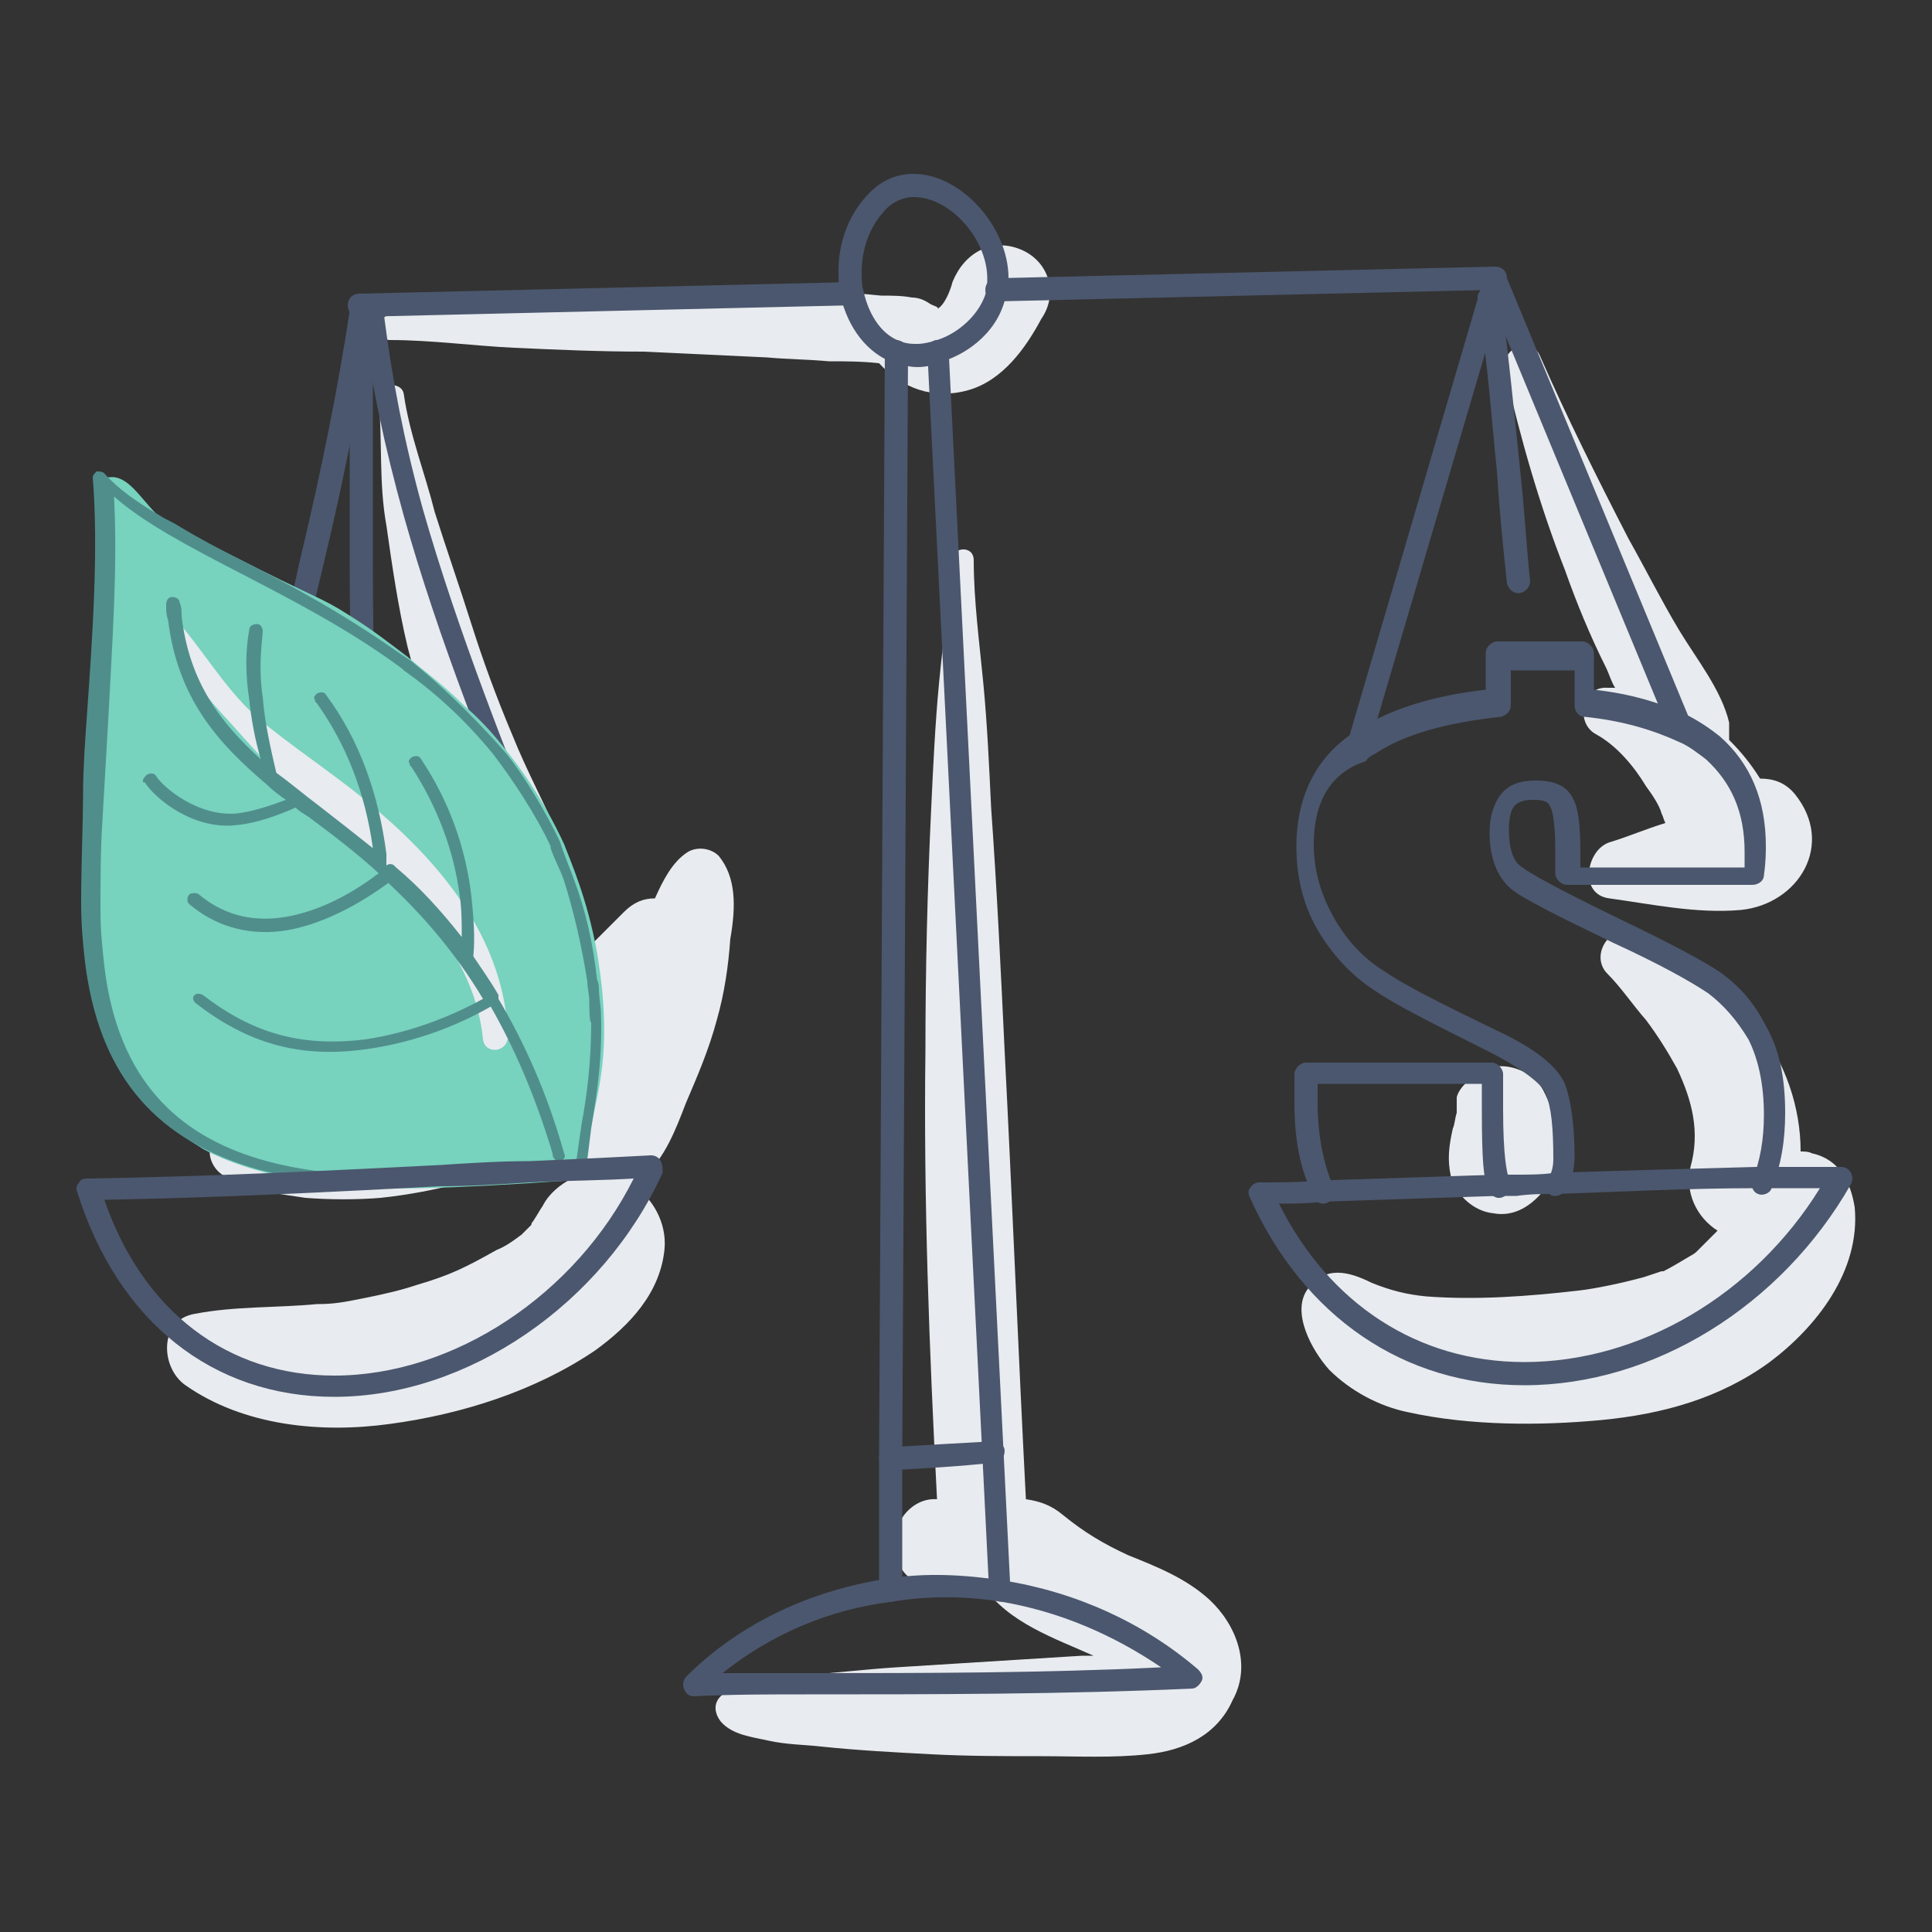 <?xml version="1.0" encoding="utf-8"?>
<!-- Generator: Adobe Illustrator 27.8.1, SVG Export Plug-In . SVG Version: 6.00 Build 0)  -->
<svg version="1.1" id="Layer_1" xmlns="http://www.w3.org/2000/svg" xmlns:xlink="http://www.w3.org/1999/xlink" x="0px" y="0px"
	 viewBox="0 0 100 100" style="enable-background:new 0 0 100 100;" xml:space="preserve">
<rect x="0" y="0" width="100" height="100" fill="#333333" stroke="none"/>
<style type="text/css">
	.Drop_x0020_Shadow{fill:none;}
	.Outer_x0020_Glow_x0020_5_x0020_pt{fill:none;}
	.Blue_x0020_Neon{fill:none;stroke:#8AACDA;stroke-width:7;stroke-linecap:round;stroke-linejoin:round;}
	.Chrome_x0020_Highlight{fill:url(#SVGID_1_);stroke:#FFFFFF;stroke-width:0.363;stroke-miterlimit:1;}
	.Jive_GS{fill:#FFDD00;}
	.Alyssa_GS{fill:#A6D0E4;}
	.st0{fill:#E8EBEF;}
	.st1{fill:#4B576E;}
	.st2{fill:#77D2BE;}
	.st3{fill:#508E8C;}
</style>
<linearGradient id="SVGID_1_" gradientUnits="userSpaceOnUse" x1="0" y1="0" x2="6.123234e-17" y2="-1">
	<stop  offset="0" style="stop-color:#656565"/>
	<stop  offset="0.618" style="stop-color:#1B1B1B"/>
	<stop  offset="0.629" style="stop-color:#545454"/>
	<stop  offset="0.983" style="stop-color:#3E3E3E"/>
</linearGradient>
<g>
	<path class="st0" d="M37.2,44.3c-0.4-0.4-1.1-0.5-1.6-0.2c-0.8,0.5-1.3,1.5-1.7,2.4c-0.6,0-1.1,0.2-1.6,0.7c-1.4,1.4-2.5,2.5-4,4
		c-0.7,0.7-1.3,1.2-1.7,1.5c-0.8,0.6-1.7,1.1-2.5,1.6c-1.8,1-3.7,1.5-5.7,2.2c-1.1,0.4-2.3,0.6-3.4,1c-0.5,0.2-1,0.3-1.6,0.5
		c-0.6,0.2-1.1,0.6-1.7,0.7c-1.4,0.2-0.9,2.1,0.3,2.3c0.3,0,0.7,0.4,1,0.5c0.3,0.1,0.5,0.1,0.8,0.2c0.7,0.1,1.3,0.2,2,0.3
		c1.3,0.1,2.7,0.1,3.9,0c2.8-0.3,5.4-1,7.9-2.1c0.3-0.1,0.6-0.3,0.9-0.4c0.2,0.6,0.6,1.2,1.1,1.5c-0.6,0.3-1.2,0.8-1.5,1.4
		c-0.2,0.3-0.3,0.5-0.5,0.8c0,0-0.1,0.1-0.1,0.2c-0.1,0.1-0.2,0.2-0.2,0.2c-0.1,0.1-0.2,0.2-0.3,0.3c0,0,0,0,0,0
		c-0.4,0.3-0.8,0.6-1.3,0.8c-1.6,0.9-2.4,1.3-4.1,1.8c-0.9,0.3-1.8,0.5-2.8,0.7c-1,0.2-1.5,0.3-2.4,0.3c-2.1,0.2-4.2,0.1-6.3,0.5
		c-1.9,0.3-1.8,2.8-0.5,3.7c3,2.1,7,2.5,10.6,2c3.7-0.5,7.5-1.7,10.6-3.8c1.8-1.3,3.4-3,3.6-5.3c0.1-1.3-0.6-2.6-1.7-3.3
		c0.2-0.1,0.4-0.3,0.6-0.4c1.1-0.9,1.7-2.5,2.2-3.8c0.6-1.4,1.2-2.8,1.6-4.3c0.4-1.4,0.6-2.8,0.7-4.2C38.1,46.9,38.1,45.4,37.2,44.3
		z"/>
	<path class="st0" d="M29.1,43.7c-0.8-1.9-1.8-3.7-2.6-5.7c-0.8-1.9-1.5-3.8-2.1-5.7c-0.6-1.9-1.3-3.9-1.9-5.8c-0.5-2-1.3-4-1.6-6.1
		c-0.1-0.7-1.4-0.6-1.3,0.2c0.2,2.2,0,4.4,0.4,6.6c0.3,2.1,0.6,4.2,1.1,6.3c1.1,4.2,2.4,8.6,4.6,12.3c0.5,0.9,1.8,1.3,2.8,0.7
		C29.4,45.8,29.6,44.7,29.1,43.7z"/>
	<path class="st0" d="M52.8,12.9c-1.5-0.6-2.9,0.2-3.5,1.7c-0.1,0.4-0.4,1.2-0.8,1.4c0.2-0.1-0.3-0.2-0.4-0.3
		c-0.3-0.2-0.6-0.3-0.9-0.3c-0.5-0.1-1.1-0.1-1.6-0.1C42.7,15,39.9,15,37,15.1c-2.8,0-5.5,0.1-8.3,0.3c-1.4,0.1-2.8,0.2-4.1,0.3
		c-1.5,0.1-2.9,0.5-4.4,0.6c-0.8,0.1-0.9,1.3,0,1.3c2.1,0,4.3,0.3,6.4,0.4c2.2,0.1,4.4,0.2,6.7,0.2c2.1,0.1,4.3,0.2,6.4,0.3
		c1.1,0.1,2.1,0.1,3.2,0.2c0.8,0,1.7,0,2.6,0.1c1.2,1.3,2.8,1.9,4.6,1.4c1.8-0.5,3-2.2,3.8-3.7C54.8,15.2,54.3,13.5,52.8,12.9z"/>
	<path class="st0" d="M62.6,82.8c-1.2-1.1-2.7-1.7-4.2-2.3c-1.3-0.6-2.3-1.2-3.4-2.1c-0.6-0.5-1.2-0.7-1.9-0.8
		c-0.4-7.7-0.7-15.4-1.1-23.2c-0.2-4.2-0.4-8.4-0.7-12.6c-0.1-2.1-0.2-4.3-0.4-6.4c-0.2-2.1-0.5-4.3-0.5-6.4c0-0.8-1.1-0.7-1.2,0
		c-0.1,2.2-0.4,4.3-0.6,6.4c-0.2,2.1-0.3,4.3-0.4,6.4c-0.2,4.2-0.3,8.4-0.3,12.6c-0.1,7.7,0.2,15.5,0.6,23.2
		c-1.4-0.1-2.4,1.4-2.2,2.6c0.2,1.5,1.5,2.2,2.9,1.9c0.5-0.1,1.1,0,1.7,0c0,0,0,0,0,0c1.3,1.9,3.7,2.7,5.7,3.6c-0.2,0-0.4,0-0.6,0
		c-3.2,0.2-6.4,0.4-9.6,0.6c-1.6,0.1-3.2,0.3-4.8,0.4c-1.3,0.1-3.4,0.1-4.3,1.1c-0.4,0.4-0.3,0.9,0,1.3c0.6,0.7,1.6,0.8,2.5,1
		c0.9,0.2,1.8,0.2,2.7,0.3c1.9,0.2,3.8,0.3,5.7,0.4c1.9,0.1,3.8,0.1,5.7,0.1c1.8,0,3.7,0.1,5.5-0.1c1.9-0.2,3.6-1,4.4-2.8
		C64.8,86.2,64,84.1,62.6,82.8z"/>
	<path class="st0" d="M96,62.5c-0.2-1.3-0.8-2.5-2.2-2.8c-0.2-0.1-0.4-0.1-0.6-0.1c0-2.3-0.8-4.6-2.2-6.4c-0.8-1.1-1.8-1.9-2.8-2.7
		c-1.1-0.9-2.3-1.4-3.5-2.1c-1.2-0.8-2.5,1-1.5,2c0.7,0.7,1.3,1.6,2,2.4c0.6,0.8,1.1,1.6,1.6,2.5c0.8,1.7,1.2,3.3,0.7,5.1
		c-0.3,1.3,0.3,2.6,1.4,3.3c-0.1,0.1-0.2,0.2-0.2,0.2c-0.2,0.2-0.3,0.3-0.5,0.5c0,0-0.3,0.3-0.4,0.4c-0.1,0.1-0.3,0.2-0.3,0.2
		c-0.5,0.3-1,0.6-1.4,0.8c0,0-0.1,0-0.1,0c-0.3,0.1-0.6,0.2-0.9,0.3c-1.1,0.3-2.5,0.6-3.4,0.7c-2.6,0.3-5.3,0.5-7.9,0.3
		C72.8,67,72,66.8,71,66.4c-1.2-0.6-2.4-0.9-3.3,0.3c-0.9,1.2,0.2,3.2,1.1,4.2c1.1,1.1,2.6,1.9,4.1,2.2c3.2,0.7,6.8,0.7,10,0.4
		c3.1-0.3,6.1-1.1,8.7-3C94,68.7,96.3,65.8,96,62.5z"/>
	<path class="st0" d="M80.1,56.9c-0.3-0.7-0.6-1.2-1.4-1.5c-0.7-0.3-1.5-0.3-2.1,0.1c-0.4,0.2-1.1,0.8-1.2,1.3c0,0.1,0,0.1,0,0.2
		c0,0.2,0,0.4,0,0.6c-0.1,0.3-0.1,0.6-0.2,0.8c-0.2,0.9-0.3,1.6-0.1,2.5c0.3,1,1.2,1.8,2.2,1.9c1.1,0.2,2-0.4,2.7-1.3
		C81.1,60.2,80.7,58.3,80.1,56.9z"/>
	<path class="st0" d="M92.9,41.1c-0.5-0.6-1.1-0.8-1.8-0.8c-0.5-0.8-1-1.4-1.6-2c0-0.3,0-0.6,0-0.9c-0.4-1.7-1.7-3.3-2.6-4.8
		c-0.9-1.5-1.7-3.1-2.6-4.7c-1.6-3.1-3.2-6.3-4.6-9.5c-0.5-1.1-2.1-0.3-1.8,0.8c0.8,3.5,1.8,7,3.1,10.3c0.6,1.7,1.3,3.4,2.1,5
		c0.2,0.4,0.3,0.8,0.5,1.1c-0.1,0-0.2,0-0.4,0c-1.3-0.1-1.7,1.8-0.6,2.4c1.1,0.6,2,1.7,2.6,2.7c0.3,0.4,0.7,1,0.8,1.4
		c0.1,0.2,0.1,0.3,0.2,0.5c-1,0.3-1.9,0.7-2.9,1c-1.2,0.4-1.6,2.7,0,2.9c2.2,0.3,4.5,0.8,6.8,0.6C93.1,46.8,95,43.7,92.9,41.1z"/>
	<path class="st1" d="M78.9,71.7c-6.2,0-11.4-3.5-14.2-9.7c-0.1-0.2-0.1-0.4,0-0.5c0.1-0.2,0.3-0.3,0.5-0.3c1,0,2.1,0,3.2-0.1
		c3-0.1,6.1-0.2,9.1-0.3l1,0c0.7,0,1.3,0,2-0.1c3.1-0.1,6.8-0.2,10.4-0.3c0.8,0,1.7,0,2.7,0c0.6,0,1.1,0,1.7,0
		c0.2,0,0.4,0.1,0.5,0.3c0.1,0.2,0.1,0.4,0,0.6C92.2,67.6,85.6,71.7,78.9,71.7z M66.2,62.3c2.6,5.2,7.2,8.2,12.7,8.2
		c6,0,11.9-3.5,15.3-9c-0.2,0-0.5,0-0.7,0c-1,0-1.8,0-2.6,0c0,0,0,0,0,0c-3.6,0-7.3,0.2-10.4,0.3c-0.7,0-1.3,0-2,0.1l-1,0
		c-3,0.1-6.1,0.2-9.1,0.3C67.7,62.3,66.9,62.3,66.2,62.3z M90.9,61L90.9,61L90.9,61z"/>
	<path class="st1" d="M47.5,19c-0.4,0-0.8-0.1-1.2-0.2c-1.4-0.5-2.4-1.8-2.8-3.5c-0.1-0.4-0.1-0.9-0.1-1.3c0-1.4,0.5-2.8,1.4-3.8
		c0.7-0.8,1.5-1.2,2.5-1.2c2.4,0,4.9,2.7,4.9,5.4c0,0.2,0,0.4-0.1,0.7c-0.3,2-2,3.2-3.3,3.6C48.4,18.9,47.9,19,47.5,19z M47.3,10.2
		c-0.6,0-1.2,0.3-1.6,0.8c-0.7,0.8-1.1,1.9-1.1,3.1c0,0.3,0,0.7,0.1,1c0.3,1.3,1,2.3,2,2.6c0.3,0.1,0.5,0.1,0.8,0.1
		c0.3,0,0.7-0.1,1-0.2c1-0.3,2.3-1.3,2.6-2.7c0,0,0,0,0,0c0-0.2,0-0.3,0-0.5C51.1,12.4,49.2,10.2,47.3,10.2z"/>
	<path class="st1" d="M46.1,82.9C46.1,82.9,46.1,82.9,46.1,82.9c-0.3,0-0.6-0.3-0.6-0.6l0-6.8l0.3-57.3c0-0.3,0.3-0.6,0.6-0.6
		c0,0,0,0,0,0c0.3,0,0.6,0.3,0.6,0.6l-0.3,57.3l0,6.8C46.7,82.6,46.4,82.9,46.1,82.9z"/>
	<path class="st1" d="M51.8,82.9c-0.3,0-0.6-0.2-0.6-0.5l-3.2-64.2c0-0.3,0.2-0.6,0.5-0.6c0.3,0,0.6,0.2,0.6,0.5l3.2,64.2
		C52.4,82.6,52.2,82.9,51.8,82.9C51.8,82.9,51.8,82.9,51.8,82.9z"/>
	<path class="st1" d="M35.9,87.8c-0.2,0-0.4-0.1-0.5-0.4c-0.1-0.2,0-0.5,0.1-0.6C38.3,84,42,82.3,46,81.7c0,0,0,0,0,0
		c1.9-0.3,3.9-0.2,5.9,0.1c3.8,0.6,7.3,2.2,10.1,4.6c0.2,0.2,0.3,0.4,0.2,0.6c-0.1,0.2-0.3,0.4-0.5,0.4c-6.6,0.3-13.4,0.3-20,0.3
		C39.8,87.7,37.8,87.7,35.9,87.8C35.9,87.8,35.9,87.8,35.9,87.8z M46.2,82.9c-3.3,0.4-6.3,1.7-8.8,3.7c1.4,0,2.9,0,4.4,0
		c6,0,12.2,0,18.3-0.3c-2.5-1.7-5.3-2.9-8.3-3.4C49.9,82.6,48,82.6,46.2,82.9z"/>
	<path class="st1" d="M46.1,76.1c-0.3,0-0.6-0.3-0.6-0.6c0-0.3,0.2-0.6,0.6-0.6c1.7-0.1,3.5-0.2,5.3-0.3c0.3,0,0.6,0.2,0.6,0.5
		c0,0.3-0.2,0.6-0.5,0.6C49.7,75.9,47.9,76,46.1,76.1C46.1,76.1,46.1,76.1,46.1,76.1z"/>
	<path class="st1" d="M18.6,16.4c-0.3,0-0.6-0.2-0.6-0.6c0-0.3,0.2-0.6,0.6-0.6l25.5-0.6c0,0,0,0,0,0c0.3,0,0.6,0.2,0.6,0.6
		c0,0.3-0.2,0.6-0.6,0.6L18.6,16.4C18.6,16.4,18.6,16.4,18.6,16.4z"/>
	<path class="st1" d="M51.6,15.6c-0.3,0-0.6-0.2-0.6-0.6c0-0.3,0.2-0.6,0.6-0.6l25.8-0.6c0,0,0,0,0,0c0.3,0,0.6,0.2,0.6,0.6
		c0,0.3-0.2,0.6-0.6,0.6L51.6,15.6C51.6,15.6,51.6,15.6,51.6,15.6z"/>
	<path class="st1" d="M10.8,51.4c0,0-0.1,0-0.1,0c-0.3-0.1-0.5-0.4-0.4-0.7c0.9-3.9,1.9-7.9,2.8-11.7c0.8-3.3,1.7-6.6,2.4-9.9
		c1.2-5,2-9.1,2.6-13c0-0.3,0.3-0.5,0.7-0.5c0.3,0,0.5,0.3,0.5,0.7c-0.6,3.9-1.4,8.1-2.6,13.1c-0.8,3.3-1.6,6.7-2.4,10
		c-1,3.8-2,7.7-2.8,11.6C11.3,51.2,11,51.4,10.8,51.4z"/>
	<path class="st1" d="M28.1,45.5c-0.2,0-0.4-0.1-0.5-0.4c-2.3-5.5-4.9-12-6.7-18.4c-1-3.6-1.7-6.9-2.1-10.1c0-0.3,0.2-0.6,0.5-0.6
		c0.3,0,0.6,0.2,0.6,0.5c0.4,3.1,1,6.3,2,9.9c1.8,6.3,4.4,12.8,6.6,18.3c0.1,0.3,0,0.6-0.3,0.8C28.3,45.5,28.2,45.5,28.1,45.5z"/>
	<path class="st1" d="M19.4,44.8c-0.3,0-0.5-0.2-0.6-0.5c-0.6-5.4-0.7-11.1-0.7-15.3c0-2,0-4.1,0-6.1c0-2,0-4,0-5.9v0
		c0-0.3,0.3-0.6,0.6-0.6c0.3,0,0.6,0.3,0.6,0.6v0c0,2,0,4,0,6c0,2,0,4.1,0,6.1c0,4.3,0.1,9.8,0.7,15.2C20,44.4,19.7,44.7,19.4,44.8
		C19.4,44.8,19.4,44.8,19.4,44.8z"/>
	<path class="st1" d="M68.5,62.3c-0.2,0-0.5-0.1-0.5-0.4C67.3,60.6,67,59,67,57.1v-1.5c0-0.3,0.3-0.6,0.6-0.6h9.6
		c0.3,0,0.6,0.3,0.6,0.6v1.8c0,2.5,0.2,3.3,0.3,3.6c0,0,0,0.1,0,0.1c0.2,0.3,0.1,0.6-0.2,0.8c-0.3,0.2-0.6,0.1-0.8-0.2
		c-0.1-0.1-0.1-0.2-0.1-0.3c-0.2-0.4-0.3-1.2-0.3-4v-1.3h-8.5v0.9c0,1.8,0.3,3.2,0.8,4.4c0,0.1,0.1,0.2,0.1,0.2
		C69.1,62,68.8,62.3,68.5,62.3z"/>
	<path class="st1" d="M80.5,61.9c-0.1,0-0.2,0-0.3-0.1c-0.3-0.2-0.3-0.5-0.1-0.8c0.2-0.2,0.3-0.6,0.3-1c0-1.6-0.1-2.7-0.4-3.4
		c-0.1-0.3-0.7-1-2.8-2.1c-3-1.5-5-2.5-6-3.2c-1.1-0.7-2.1-1.7-2.9-3c-0.8-1.3-1.2-2.8-1.2-4.5c0-2.4,0.9-4.4,2.7-5.7
		c0.2-0.2,0.4-0.3,0.6-0.4c1.6-1,3.8-1.7,6.5-2v-1.9c0-0.3,0.3-0.6,0.6-0.6h4.4c0.3,0,0.6,0.3,0.6,0.6v1.9c1.9,0.2,3.5,0.7,4.8,1.3
		c0.6,0.3,1.2,0.7,1.7,1.1c1.6,1.4,2.4,3.3,2.4,5.7c0,0.3,0,0.8-0.1,1.5c0,0.3-0.3,0.5-0.6,0.5h-9.6c-0.3,0-0.6-0.3-0.6-0.6v-1.2
		c0-1.7-0.2-2.2-0.3-2.3c-0.1-0.3-0.6-0.3-0.9-0.3c-0.4,0-0.7,0.1-0.9,0.3c-0.2,0.2-0.3,0.7-0.3,1.2c0,1,0.2,1.7,0.7,2
		c0.4,0.3,1.6,1,5.1,2.7c2.5,1.2,4.2,2.1,5.1,2.7c1,0.7,1.8,1.6,2.4,2.8c0.7,1.2,1,2.7,1,4.5c0,1.4-0.2,2.7-0.7,3.9
		c-0.1,0.3-0.5,0.4-0.7,0.3c-0.3-0.1-0.4-0.5-0.3-0.7c0.4-1,0.6-2.1,0.6-3.4c0-1.6-0.3-2.9-0.8-3.9c-0.6-1-1.3-1.8-2.1-2.4
		c-0.9-0.6-2.5-1.5-4.9-2.6c-2.9-1.4-4.7-2.3-5.3-2.8c-0.7-0.6-1.1-1.6-1.1-2.9c0-0.8,0.2-1.5,0.6-2c0.4-0.5,1-0.7,1.8-0.7
		c1,0,1.6,0.3,1.9,0.9c0.3,0.5,0.4,1.4,0.4,2.9v0.7h8.5c0-0.4,0-0.6,0-0.8c0-2.1-0.7-3.6-2-4.8c-0.4-0.3-0.9-0.7-1.4-0.9
		c-1.3-0.6-2.9-1.1-4.9-1.3c-0.3,0-0.5-0.3-0.5-0.6v-1.8h-3.3v1.8c0,0.3-0.2,0.5-0.5,0.6c-2.8,0.3-5,0.9-6.5,1.9
		c-0.2,0.1-0.4,0.2-0.5,0.4C68.8,40,68,41.6,68,43.7c0,1.4,0.4,2.7,1.1,3.9c0.7,1.2,1.6,2.1,2.6,2.7c1,0.7,3,1.7,5.9,3.1
		c1.9,0.9,3,1.8,3.4,2.7c0.3,0.8,0.5,2.1,0.5,3.8c0,0.7-0.2,1.3-0.5,1.7C80.9,61.8,80.7,61.9,80.5,61.9z"/>
	<path class="st1" d="M70.5,38.6c-0.1,0-0.1,0-0.2,0c-0.3-0.1-0.5-0.4-0.4-0.7l6.9-23.5c0.1-0.3,0.4-0.5,0.7-0.4
		c0.3,0.1,0.5,0.4,0.4,0.7l-0.3,1.1L71,38.2C71,38.4,70.7,38.6,70.5,38.6z"/>
	<path class="st1" d="M86.8,38c-0.2,0-0.4-0.1-0.5-0.4l-9.4-22.7c-0.1-0.3,0-0.6,0.3-0.8c0.3-0.1,0.6,0,0.8,0.3l9.4,22.7
		c0.1,0.3,0,0.6-0.3,0.8C86.9,37.9,86.8,38,86.8,38z"/>
	<path class="st1" d="M78.6,30.7c-0.3,0-0.5-0.2-0.6-0.5c-0.2-1.9-0.4-3.8-0.5-5.6c-0.3-2.9-0.5-6-1-8.9c0-0.1,0-0.1,0-0.2
		c-0.1-0.3,0.2-0.6,0.5-0.7c0.3-0.1,0.6,0.2,0.7,0.5c0,0.1,0,0.2,0,0.2c0.4,3,0.7,6.1,1,9c0.2,1.8,0.3,3.7,0.5,5.6
		C79.2,30.4,78.9,30.7,78.6,30.7C78.6,30.7,78.6,30.7,78.6,30.7z"/>
	<g>
		<path class="st2" d="M5.7,24.7c0.9-0.1,1.6,1.1,2.3,1.8c0.3,0.3,0.5,0.5,3.9,2.2c4.5,2.3,4.7,2.2,6.1,3.1c1.3,0.8,2.3,1.6,3.1,2.2
			c0.8,0.7,1.8,1.4,2.9,2.5c0.7,0.6,1.5,1.4,2.4,2.6c0.4,0.5,1.7,2.2,2.8,4.6c0.3,0.8,1.2,2.8,1.7,5.6c0.2,1.2,0.6,3.8,0.2,6.4
			c-0.2,1.5-0.8,3.4-0.7,4.4c0,0.1,0.1,0.4-0.1,0.7c-0.2,0.3-0.6,0.3-0.8,0.3c-7.1,0.5-8.9,0.4-8.9,0.4c-4-0.3-4.3-0.2-5.6-0.5
			c-2.8-0.6-4.3-1.4-4.6-1.6c-1.8-1.1-2.9-2.3-3.1-2.6c-1.5-1.9-2-3.8-2.4-5.3c-0.5-2-0.4-4-0.4-8.1c0-1.5,0-3.7,0.2-6.6
			c0.2-3.4,0.4-4.6,0.4-7.3c0-2,0-3.7-0.1-4.7C5.2,24.8,5.4,24.7,5.7,24.7z"/>
		<path class="st0" d="M14,37.7c-2-1.5-3.1-3.5-4.6-5.3c-0.1-0.2-0.5-0.1-0.5,0.2c0.4,1.9,1.8,3.5,3.1,4.9c1.5,1.7,3,3.3,4.7,4.8
			c3.6,3,7.8,6.5,8.3,11.5c0.1,0.8,1.3,0.7,1.3-0.2c-0.2-4.8-3.2-8.6-6.7-11.6C17.9,40.5,15.9,39.2,14,37.7z"/>
		<path class="st3" d="M29,60.1c0.2-0.1,0.3-0.2,0.2-0.4c-0.9-3.2-2.1-5.8-3.4-8c0,0,0,0,0-0.1c0,0,0,0,0-0.1
			c-0.4-0.7-0.9-1.4-1.3-2c0.1-1,0-2.1-0.1-3.1c-0.3-2.6-1.2-5-2.6-7.1c-0.1-0.2-0.3-0.2-0.5-0.1c-0.1,0.1-0.2,0.2-0.1,0.3
			c0,0.1,0,0.1,0.1,0.2c1.3,2,2.2,4.3,2.5,6.7c0.1,0.7,0.1,1.4,0.1,2.1c-1.1-1.4-2.2-2.6-3.4-3.6c0,0,0,0-0.1-0.1
			c-0.1-0.1-0.3-0.1-0.4,0c0-0.1,0-0.1,0-0.2c0,0,0-0.1,0-0.1c0-0.1,0-0.2,0-0.3c-0.4-3.1-1.4-5.9-3.1-8.2c-0.1-0.2-0.3-0.2-0.5-0.1
			c-0.1,0.1-0.2,0.2-0.1,0.3c0,0.1,0,0.1,0.1,0.2c1.5,2.1,2.5,4.6,2.9,7.5c-1-0.8-1.9-1.5-2.8-2.2c-0.8-0.6-1.5-1.2-2.2-1.7
			c-0.3-1.3-0.6-2.6-0.7-3.9c-0.2-1.3-0.1-2.4,0-3.4c0-0.2-0.1-0.4-0.3-0.4c-0.2,0-0.4,0.1-0.4,0.3c-0.2,1.1-0.2,2.3,0,3.6
			c0.1,1,0.3,2.1,0.6,3.1c-2.1-1.9-3.7-4-4.1-7.4c0-0.2,0-0.5-0.1-0.7c0-0.2-0.2-0.3-0.4-0.3s-0.3,0.2-0.3,0.4c0,0.3,0,0.5,0.1,0.8
			c0.5,4,2.5,6.3,5.1,8.5c0.1,0.1,0.2,0.1,0.3,0.1c-0.1,0-0.2,0-0.3-0.1c0.3,0.3,0.7,0.6,1,0.8c-0.8,0.3-1.7,0.6-2.5,0.7
			c-2,0.2-3.8-1.3-4.2-1.9c-0.1-0.2-0.3-0.2-0.5-0.1c-0.1,0.1-0.2,0.2-0.2,0.3c0,0.1,0,0.1,0.1,0.1c0.5,0.8,2.5,2.5,4.8,2.2
			c1-0.1,2.1-0.5,3-0.9c0.2,0.2,0.4,0.3,0.7,0.5c1.2,0.9,2.4,1.8,3.6,2.9c-1.7,1.3-3.5,2.1-5.1,2.3c-1.6,0.2-3-0.2-4.2-1.2
			c-0.1-0.1-0.4-0.1-0.5,0c-0.1,0.1-0.1,0.2-0.1,0.3c0,0.1,0.1,0.2,0.1,0.2c1.3,1.1,2.9,1.6,4.7,1.4c1.7-0.2,3.7-1.1,5.6-2.5
			c1.7,1.6,3.4,3.5,4.9,6c-2,1.1-4.1,1.8-6.1,2.1c-3.3,0.4-5.8-0.3-8.4-2.3c-0.2-0.1-0.4-0.1-0.5,0.1C10,51.5,10,51.6,10,51.7
			s0.1,0.2,0.1,0.2c2.7,2.1,5.4,2.9,8.9,2.4c2.1-0.3,4.3-1,6.4-2.2c1.2,2.1,2.3,4.6,3.2,7.6C28.6,60,28.8,60.1,29,60.1z"/>
		<path class="st3" d="M30.3,60.8c0.1-0.8,0.2-1.6,0.3-2.4c0.3-1.8,0.6-3.7,0.5-6.1c0,0-0.1-0.9-0.1-1c0-0.2,0-0.4-0.1-0.6
			c-0.2-1.9-0.6-3.6-1.2-5.2c-0.1-0.3-0.6-1.5-0.7-1.9c-0.7-1.5-1.9-3.5-2.8-4.6c0,0,0,0,0,0c0,0,0,0,0,0c0,0,0,0,0,0c0,0,0,0,0,0
			c-1.3-1.5-3.2-3.4-4.7-4.6c-0.2-0.2-0.4-0.3-0.7-0.5c-2.8-2-5.7-3.6-8.3-4.9c-1.2-0.6-2.3-1.2-3.3-1.8c-0.3-0.2-0.6-0.3-0.9-0.5
			c-1.2-0.7-2.2-1.4-2.9-2.2c-0.1-0.1-0.3-0.1-0.4-0.1c-0.1,0.1-0.2,0.2-0.2,0.3c0.3,3.7,0,8.1-0.3,12.3c-0.1,1.4-0.2,2.8-0.2,4.1
			c0,0,0,0,0,0c0,0,0,0,0,0c0,0,0,0.1,0,0.1c0,0,0,0,0,0c0,1.1-0.1,3.9-0.1,5.2c0,0,0,0,0,0c0,0.1,0,0.2,0,0.3c0,0,0,0,0,0.1
			c0,0,0,0,0,0c0,1.1,0.1,2.1,0.2,3c0.7,5.6,3.4,9,8.5,10.6c4.3,1.3,9.5,0.9,14.1,0.7c0.9-0.1,1.8-0.1,2.7-0.2
			C30.2,61.1,30.3,61,30.3,60.8z M27.2,60.6C18.1,61.2,6.8,61.9,5.4,50c-0.1-0.9-0.2-1.8-0.2-2.8c0-1.3,0-3.3,0.1-4.7c0,0,0,0,0,0
			c0,0,0,0,0,0c0.1-1.7,0.2-3.4,0.3-5.2c0.2-3.9,0.5-8,0.3-11.6c1.6,1.4,3.9,2.6,6.6,4c2.7,1.4,5.6,2.9,8.3,4.9c0,0,0.1,0.1,0.1,0.1
			c1.7,1.2,3.2,2.6,4.6,4.3c1,1.3,2.2,3.1,3,4.8c0,0,0,0.1,0,0.1c0.2,0.6,0.5,1.1,0.7,1.7c0,0,0,0,0-0.1c0,0,0,0,0,0.1c0,0,0,0,0,0
			c0.5,1.6,0.9,3.3,1.2,5.2c0,0.3,0.1,0.7,0.1,1c0,0.1,0,1.2,0.1,1.1c0,2-0.2,3.7-0.5,5.3c-0.1,0.7-0.2,1.4-0.3,2.1
			C28.9,60.5,28.1,60.5,27.2,60.6z"/>
	</g>
	<path class="st1" d="M17.3,72.3C11,72.3,6.1,68.4,4,61.7c-0.1-0.2,0-0.4,0.1-0.5C4.2,61,4.4,61,4.6,61c6.1-0.1,12.3-0.4,18.2-0.7
		c1.5-0.1,3.1-0.2,4.6-0.2c2.4-0.1,4.4-0.2,6.3-0.3c0.2,0,0.4,0.1,0.5,0.3c0.1,0.2,0.1,0.4,0.1,0.6C31.2,67.5,24.2,72.3,17.3,72.3z
		 M5.4,62.1c2,5.8,6.4,9.1,11.9,9.1c6.2,0,12.5-4.2,15.5-10.2c-1.6,0.1-3.3,0.1-5.4,0.2c-1.5,0.1-3.1,0.2-4.6,0.2
		C17.1,61.7,11.2,62,5.4,62.1z"/>
</g>
</svg>
